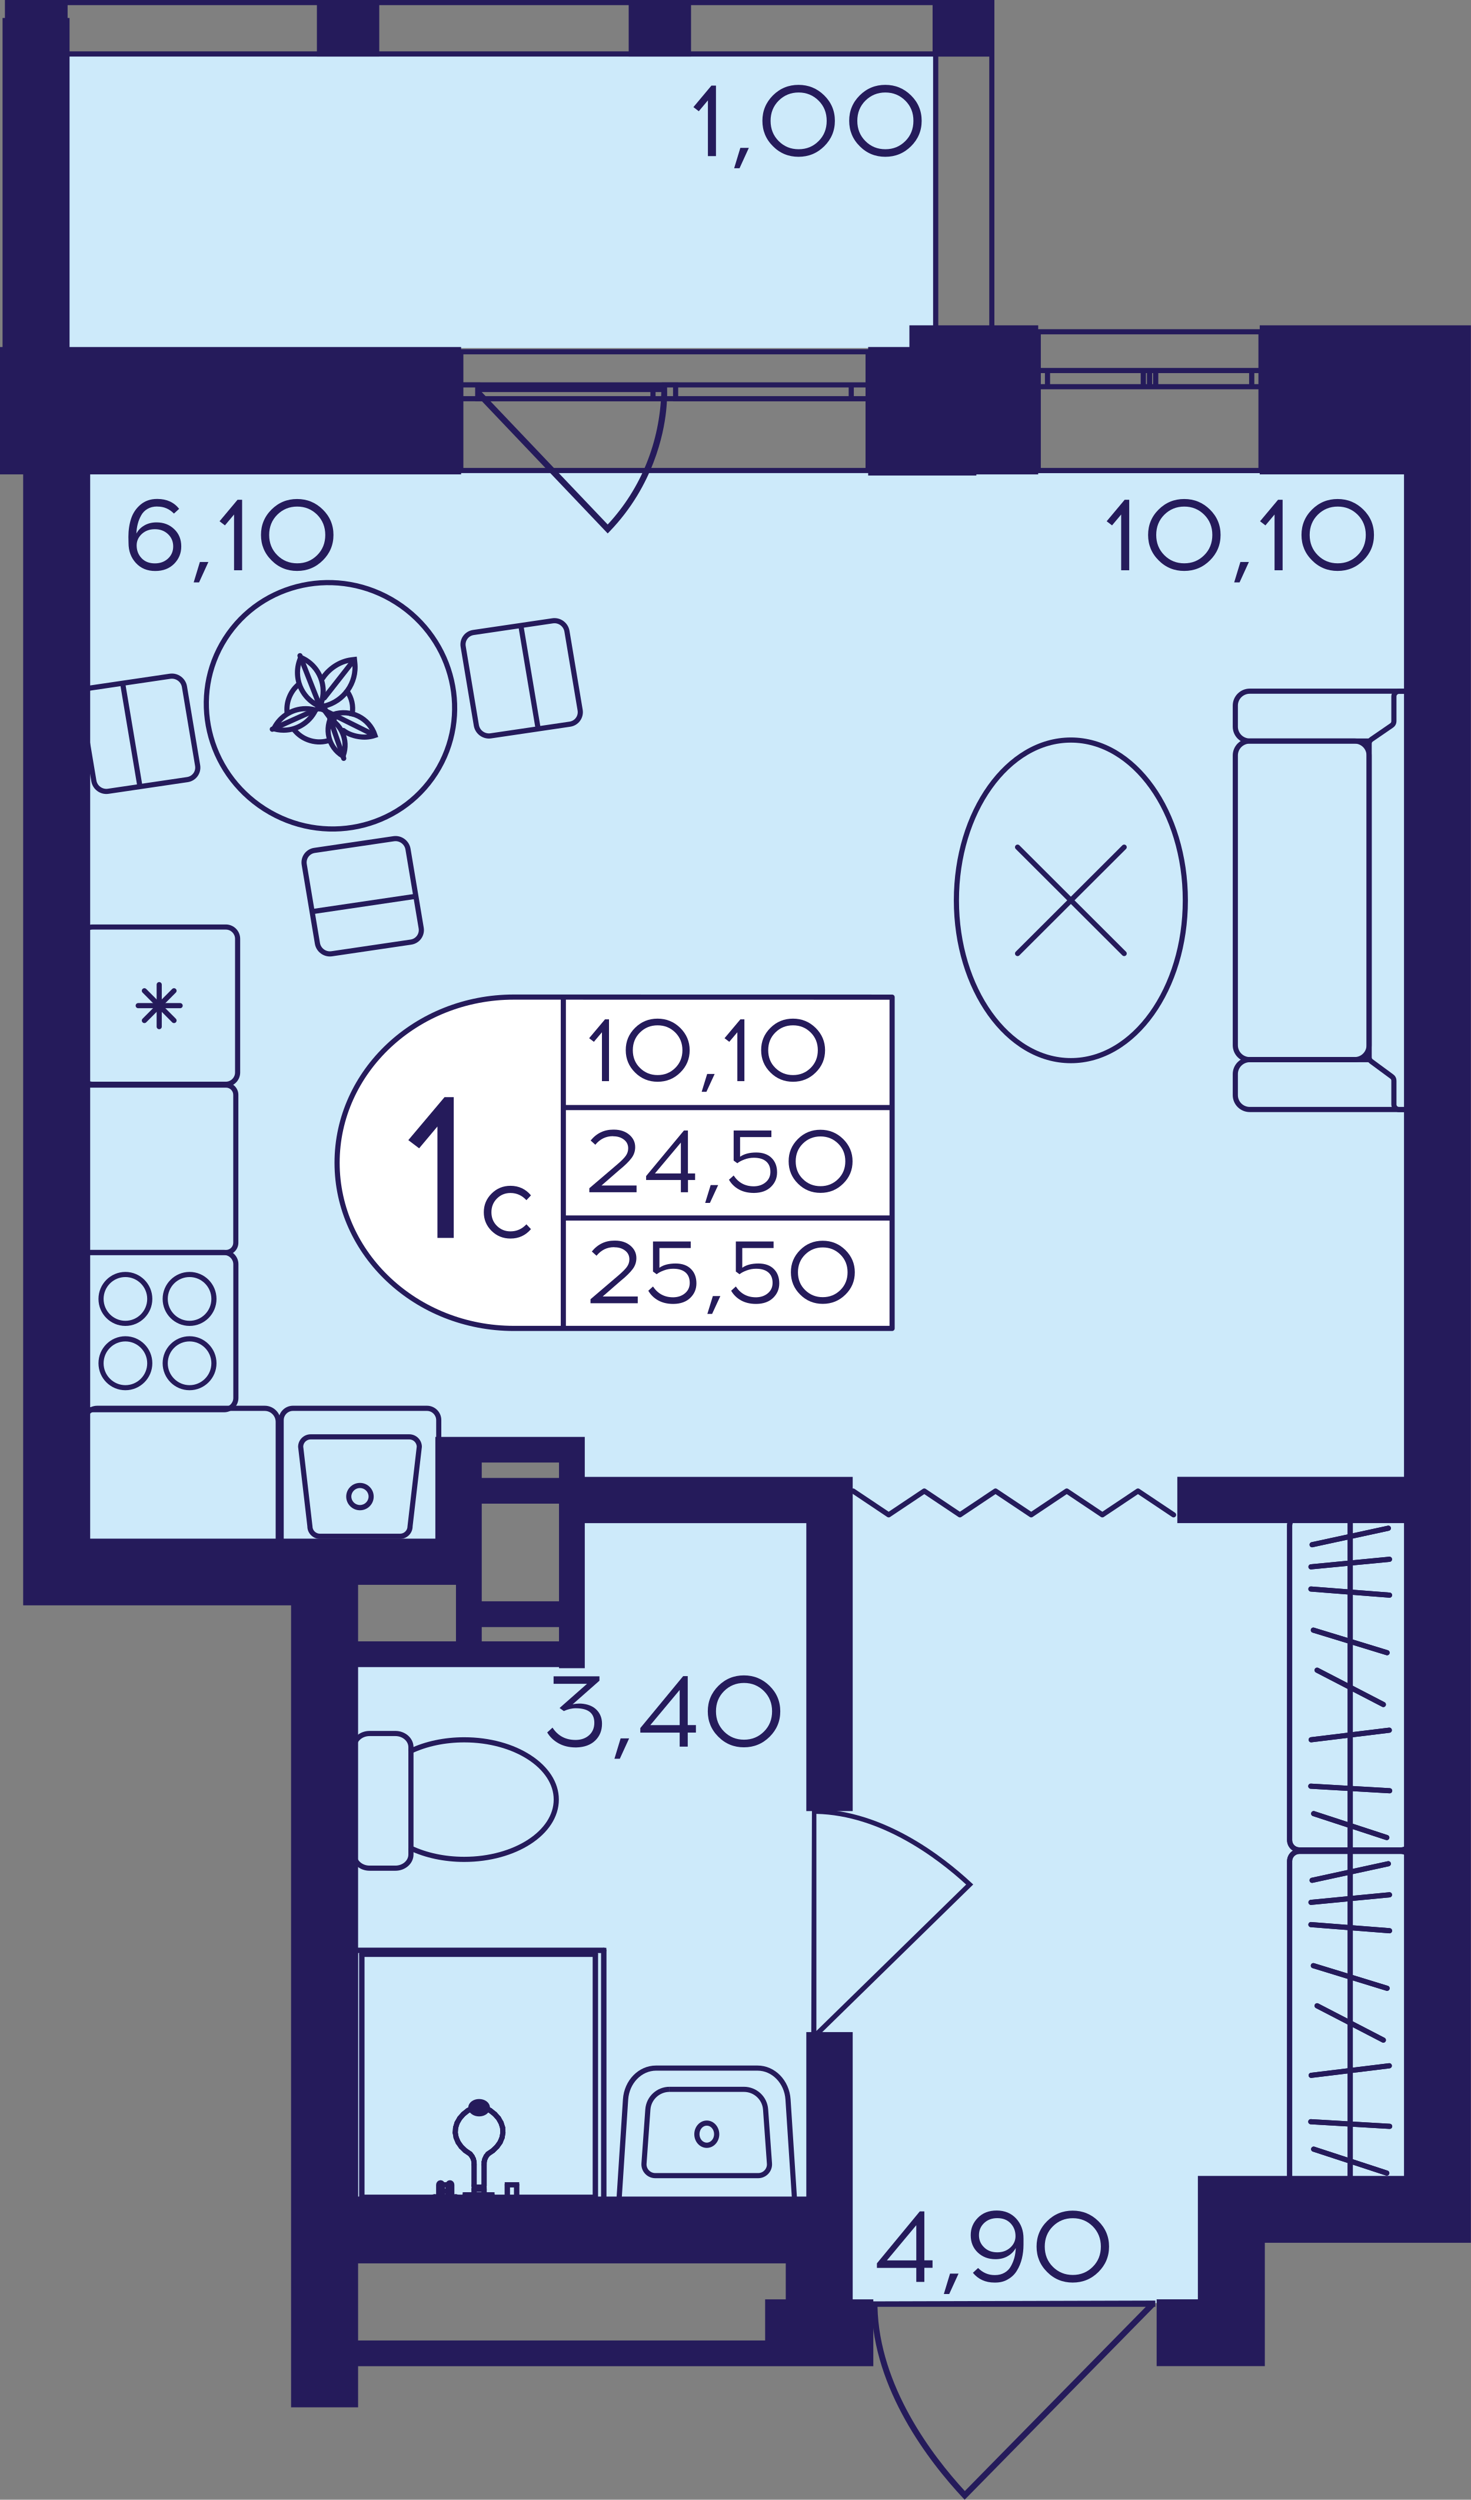 <?xml version="1.0" encoding="utf-8"?>
<!-- Generator: Adobe Illustrator 24.3.0, SVG Export Plug-In . SVG Version: 6.00 Build 0)  -->
<svg version="1.1" id="Слой_1" xmlns="http://www.w3.org/2000/svg" xmlns:xlink="http://www.w3.org/1999/xlink" x="0px" y="0px"
	 viewBox="0 0 235.43 400" style="enable-background:new 0 0 235.43 400;" xml:space="preserve">
<rect x="0" y="0" width="235.43" height="400" fill="#808080" stroke="none"/>
<path style="fill:#CDEAFA;" d="M50.3,358.48c27.49,0,54.97,0,82.46,0c0,3.35,0,6.7,0,10.05c20.89,0,41.78,0,62.67,0
	c0-4.45,0-8.89,0-13.34c12.09,0,24.19,0,36.28,0c0-93.23,0-186.46,0-279.69c-74.77,0-149.53,0-224.3,0c0,58.19,0,116.38,0,174.57
	c21.99,0,43.98,0,65.97,0c0-6.58,0-13.16,0-19.74c6.6,1.1,13.19,2.19,19.79,3.29c0,9.87,0,19.74,0,29.61
	c-14.29,1.04-28.59,2.08-42.88,3.11C50.3,297.06,50.3,327.77,50.3,358.48z"/>
<rect x="8.83" y="8.93" transform="matrix(-1 -1.224647e-16 1.224647e-16 -1 158.326 64.633)" style="fill:#CDEAFA;" width="140.66" height="46.77"/>
<g>
	<path style="fill:none;stroke:#251B5B;stroke-width:0.824;stroke-miterlimit:10;" d="M73.75,56.29l65.19,0v19l-65.19,0V56.29z
		 M138.95,56.29l-65.19,0 M138.95,75.29l-65.19,0 M138.95,61.59h-2.71v2.22h2.71V61.59z M106.33,63.8h1.8v-2.22h-1.8V63.8z
		 M136.24,61.59h-28.11v2.22l28.11,0V61.59z M106.33,61.59h-1.82v2.22h1.82V61.59z M73.75,63.8h2.71v-2.22h-2.71V63.8z
		 M104.51,61.59H76.46v2.22h28.05V61.59z M138.95,61.59h-2.71 M136.24,61.59v2.22 M136.24,63.8h2.71 M106.33,63.8h1.8 M108.13,63.8
		v-2.22 M108.13,61.59h-1.8 M136.24,61.59h-28.11 M108.13,63.8l28.11,0 M106.33,61.59h-1.82 M104.51,61.59v2.22 M104.51,63.8h1.82
		 M73.75,63.8h2.71 M76.46,63.8v-2.22 M76.46,61.59h-2.71 M104.51,61.59H76.46 M76.46,63.8h28.05"/>
</g>
<g>
	<path style="fill:none;stroke:#251B5B;stroke-width:0.824;stroke-miterlimit:10;" d="M166.17,53.09l35.65,0v22.2h-35.65V53.09z
		 M201.82,53.09l-35.65,0 M201.82,75.3h-35.65 M201.82,59.29h-1.48v2.59h1.48V59.29z M183.98,61.88h0.98v-2.59h-0.98V61.88z
		 M200.33,59.29h-15.37v2.59h15.37V59.29z M183.98,59.29h-1v2.59h1V59.29z M166.17,61.88h1.48v-2.59h-1.48V61.88z M182.99,59.29
		l-15.34,0v2.59l15.34,0V59.29z M201.82,59.29h-1.48 M200.33,59.29v2.59 M200.33,61.88h1.48 M183.98,61.88h0.98 M184.97,61.88v-2.59
		 M184.97,59.29h-0.98 M200.33,59.29h-15.37 M184.97,61.88h15.37 M183.98,59.29h-1 M182.99,59.29v2.59 M182.99,61.88h1
		 M166.17,61.88h1.48 M167.65,61.88v-2.59 M167.65,59.29h-1.48 M182.99,59.29l-15.34,0 M167.65,61.88l15.34,0"/>
</g>
<g>
	<rect x="0.82" y="0" style="fill:#251B5B;" width="9.98" height="9.05"/>
	<rect x="149.26" y="0" style="fill:#251B5B;" width="9.81" height="9.05"/>
	<rect x="100.62" y="0" style="fill:#251B5B;" width="9.98" height="9.05"/>
	<rect x="50.72" y="0" style="fill:#251B5B;" width="9.98" height="9.05"/>
	<g>
		<path style="fill:#251B5B;" d="M9.98,0.82l0,55.41H1.65V0.82H9.98 M10.8,0H0.82v57.05l9.98,0L10.8,0L10.8,0z"/>
	</g>
	<g>
		<path style="fill:#251B5B;" d="M158.33,0.82v55.41h-8.16V0.82H158.33 M159.15,0h-9.81v57.05l9.81,0V0L159.15,0z"/>
	</g>
	<g>
		<path style="fill:#251B5B;" d="M158.24,0.82v7.4l-156.6,0v-7.4L158.24,0.82 M159.07,0L0.82,0v9.05l158.24,0V0L159.07,0z"/>
	</g>
</g>
<g>
	<path style="fill:#251B5B;" d="M97.61,85c1.68-1.75,3.14-3.66,4.38-5.7c4.41-7.29,4.72-14.1,4.76-15.48
		c0.03-0.87,0.01-1.59-0.01-2.05c-0.28-0.01-0.57-0.03-0.85-0.04H76.15l-0.07-0.07c0.02,0.5,0.03,1,0.05,1.49l21.13,22.21L97.61,85z
		 M77.1,62.74h28.74c-0.23,7.96-3.23,15.44-8.58,21.19L77.1,62.74z"/>
</g>
<polyline style="fill:none;stroke:#251B5B;stroke-width:0.824;stroke-linecap:round;stroke-linejoin:round;stroke-miterlimit:10;" points="
	136.54,238.59 142.23,242.4 147.93,238.59 153.63,242.4 159.33,238.59 165.04,242.4 170.73,238.59 176.43,242.4 182.13,238.59 
	187.83,242.4 "/>
<path style="fill:#251B5B;" d="M139.36,368.26c0,0.29,0.01,0.57,0.01,0.87h0.12c0.29,13.24,9.21,24.77,14.57,30.52l0.33,0.35
	l30.33-30.87h0.19c0-0.33,0-0.67,0-1C169.73,368.17,154.55,368.21,139.36,368.26z M183.38,369.13l-28.96,29.48
	c-5.29-5.75-13.69-16.84-13.98-29.48L183.38,369.13z"/>
<path style="fill:#251B5B;" d="M129.95,289.38c0.24,0,0.47,0.01,0.71,0.01v0.1c10.77,0.24,20.14,7.45,24.81,11.79l0.29,0.27
	l-25.1,24.54v0.16c-0.27,0-0.54,0-0.82,0C129.88,313.95,129.91,301.67,129.95,289.38z M130.66,324.99l23.97-23.43
	c-4.67-4.28-13.69-11.08-23.97-11.31L130.66,324.99z"/>
<g>
	<path style="fill:none;stroke:#251B5B;stroke-width:0.824;stroke-miterlimit:10;" d="M227.16,116.28l0-3.38
		c0-1.26-1.04-2.3-2.31-2.3h-0.92l-23.91,0c-1.27,0-2.31,1.03-2.31,2.3v3.38c0,1.28,1.04,2.3,2.31,2.3l19.23,0"/>
	<path style="fill:none;stroke:#251B5B;stroke-width:0.824;stroke-miterlimit:10;" d="M227.16,171.86v3.38
		c0,1.28-1.04,2.3-2.31,2.3h-0.92h-23.91c-1.27,0-2.31-1.02-2.31-2.3v-3.38c0-1.26,1.04-2.3,2.31-2.3h19.2"/>
	<path style="fill:none;stroke:#251B5B;stroke-width:0.824;stroke-miterlimit:10;" d="M197.71,167.26l0-46.38
		c0-1.27,1.03-2.3,2.3-2.3h16.81c1.27,0,2.3,1.03,2.3,2.3l0,46.38c0,1.27-1.03,2.3-2.3,2.3h-16.81
		C198.74,169.56,197.71,168.53,197.71,167.26z"/>
	<path style="fill:none;stroke:#251B5B;stroke-width:0.824;stroke-miterlimit:10;" d="M222.76,172.27l-3.3-2.43
		c-0.21-0.15-0.33-0.4-0.33-0.66l0-50.19c0-0.27,0.13-0.52,0.35-0.67l3.26-2.24c0.22-0.15,0.35-0.4,0.35-0.67v-3.97
		c0-0.45,0.37-0.82,0.83-0.82h0.92c1.28,0,2.31,1.03,2.31,2.3l0,62.33c0,1.27-1.03,2.3-2.31,2.3h-0.92c-0.46,0-0.83-0.37-0.83-0.82
		v-3.79C223.1,172.67,222.97,172.42,222.76,172.27z"/>
</g>
<g>
	
		<ellipse style="fill:none;stroke:#251B5B;stroke-width:0.824;stroke-miterlimit:10;" cx="171.39" cy="144.07" rx="18.32" ry="25.65"/>
	<g>
		
			<line style="fill:none;stroke:#251B5B;stroke-width:0.824;stroke-linecap:round;stroke-miterlimit:10;" x1="179.92" y1="152.58" x2="162.86" y2="135.56"/>
		
			<line style="fill:none;stroke:#251B5B;stroke-width:0.824;stroke-linecap:round;stroke-miterlimit:10;" x1="179.92" y1="135.56" x2="162.86" y2="152.58"/>
	</g>
</g>
<g>
	<g>
		<g>
			<path style="fill:#251B5B;" d="M224.23,296.66c0.64,0,1.16,0.52,1.16,1.16v50.33c0,0.64-0.52,1.16-1.16,1.16h-16.26
				c-0.64,0-1.16-0.52-1.16-1.16v-50.33c0-0.64,0.52-1.16,1.16-1.16H224.23 M224.23,295.84h-16.26c-1.1,0-1.98,0.89-1.98,1.98v50.33
				c0,1.1,0.89,1.98,1.98,1.98h16.26c1.1,0,1.98-0.89,1.98-1.98v-50.33C226.21,296.72,225.32,295.84,224.23,295.84L224.23,295.84z"
				/>
		</g>
	</g>
	
		<line style="fill:none;stroke:#251B5B;stroke-width:0.824;stroke-miterlimit:10;" x1="216.1" y1="350.14" x2="216.1" y2="296.02"/>
	
		<line style="fill:none;stroke:#251B5B;stroke-width:0.824;stroke-linecap:round;stroke-miterlimit:10;" x1="222.41" y1="340.25" x2="209.79" y2="339.51"/>
	
		<line style="fill:none;stroke:#251B5B;stroke-width:0.824;stroke-linecap:round;stroke-miterlimit:10;" x1="222.35" y1="330.56" x2="209.85" y2="332.09"/>
	
		<line style="fill:none;stroke:#251B5B;stroke-width:0.824;stroke-linecap:round;stroke-miterlimit:10;" x1="222.2" y1="298.23" x2="210" y2="300.88"/>
	
		<line style="fill:none;stroke:#251B5B;stroke-width:0.824;stroke-linecap:round;stroke-miterlimit:10;" x1="221.4" y1="326.45" x2="210.8" y2="320.96"/>
	
		<line style="fill:none;stroke:#251B5B;stroke-width:0.824;stroke-linecap:round;stroke-miterlimit:10;" x1="222" y1="318.16" x2="210.2" y2="314.54"/>
	
		<line style="fill:none;stroke:#251B5B;stroke-width:0.824;stroke-linecap:round;stroke-miterlimit:10;" x1="222.39" y1="308.95" x2="209.81" y2="307.97"/>
	
		<line style="fill:none;stroke:#251B5B;stroke-width:0.824;stroke-linecap:round;stroke-miterlimit:10;" x1="222.38" y1="303.2" x2="209.82" y2="304.41"/>
	
		<line style="fill:none;stroke:#251B5B;stroke-width:0.824;stroke-linecap:round;stroke-miterlimit:10;" x1="221.95" y1="347.73" x2="210.25" y2="343.9"/>
	<g>
		<g>
			<path style="fill:#251B5B;" d="M224.23,296.66c0.64,0,1.16,0.52,1.16,1.16v50.33c0,0.64-0.52,1.16-1.16,1.16h-16.26
				c-0.64,0-1.16-0.52-1.16-1.16v-50.33c0-0.64,0.52-1.16,1.16-1.16H224.23 M224.23,295.84h-16.26c-1.1,0-1.98,0.89-1.98,1.98v50.33
				c0,1.1,0.89,1.98,1.98,1.98h16.26c1.1,0,1.98-0.89,1.98-1.98v-50.33C226.21,296.72,225.32,295.84,224.23,295.84L224.23,295.84z"
				/>
		</g>
	</g>
	
		<line style="fill:none;stroke:#251B5B;stroke-width:0.824;stroke-miterlimit:10;" x1="216.1" y1="350.14" x2="216.1" y2="296.02"/>
	
		<line style="fill:none;stroke:#251B5B;stroke-width:0.824;stroke-linecap:round;stroke-miterlimit:10;" x1="222.41" y1="340.25" x2="209.79" y2="339.51"/>
	
		<line style="fill:none;stroke:#251B5B;stroke-width:0.824;stroke-linecap:round;stroke-miterlimit:10;" x1="222.35" y1="330.56" x2="209.85" y2="332.09"/>
	
		<line style="fill:none;stroke:#251B5B;stroke-width:0.824;stroke-linecap:round;stroke-miterlimit:10;" x1="222.2" y1="298.23" x2="210" y2="300.88"/>
	
		<line style="fill:none;stroke:#251B5B;stroke-width:0.824;stroke-linecap:round;stroke-miterlimit:10;" x1="221.4" y1="326.45" x2="210.8" y2="320.96"/>
	
		<line style="fill:none;stroke:#251B5B;stroke-width:0.824;stroke-linecap:round;stroke-miterlimit:10;" x1="222" y1="318.16" x2="210.2" y2="314.54"/>
	
		<line style="fill:none;stroke:#251B5B;stroke-width:0.824;stroke-linecap:round;stroke-miterlimit:10;" x1="222.39" y1="308.95" x2="209.81" y2="307.97"/>
	
		<line style="fill:none;stroke:#251B5B;stroke-width:0.824;stroke-linecap:round;stroke-miterlimit:10;" x1="222.38" y1="303.2" x2="209.82" y2="304.41"/>
	
		<line style="fill:none;stroke:#251B5B;stroke-width:0.824;stroke-linecap:round;stroke-miterlimit:10;" x1="221.95" y1="347.73" x2="210.25" y2="343.9"/>
</g>
<g>
	<g>
		<g>
			<path style="fill:#251B5B;" d="M224.23,242.96c0.64,0,1.16,0.52,1.16,1.16v50.33c0,0.64-0.52,1.16-1.16,1.16h-16.26
				c-0.64,0-1.16-0.52-1.16-1.16v-50.33c0-0.64,0.52-1.16,1.16-1.16H224.23 M224.23,242.14h-16.26c-1.1,0-1.98,0.89-1.98,1.98v50.33
				c0,1.1,0.89,1.98,1.98,1.98h16.26c1.1,0,1.98-0.89,1.98-1.98v-50.33C226.21,243.03,225.32,242.14,224.23,242.14L224.23,242.14z"
				/>
		</g>
	</g>
	
		<line style="fill:none;stroke:#251B5B;stroke-width:0.824;stroke-miterlimit:10;" x1="216.1" y1="296.44" x2="216.1" y2="242.33"/>
	
		<line style="fill:none;stroke:#251B5B;stroke-width:0.824;stroke-linecap:round;stroke-miterlimit:10;" x1="222.41" y1="286.55" x2="209.79" y2="285.82"/>
	
		<line style="fill:none;stroke:#251B5B;stroke-width:0.824;stroke-linecap:round;stroke-miterlimit:10;" x1="222.35" y1="276.86" x2="209.85" y2="278.39"/>
	
		<line style="fill:none;stroke:#251B5B;stroke-width:0.824;stroke-linecap:round;stroke-miterlimit:10;" x1="222.2" y1="244.54" x2="210" y2="247.18"/>
	
		<line style="fill:none;stroke:#251B5B;stroke-width:0.824;stroke-linecap:round;stroke-miterlimit:10;" x1="221.4" y1="272.75" x2="210.8" y2="267.26"/>
	
		<line style="fill:none;stroke:#251B5B;stroke-width:0.824;stroke-linecap:round;stroke-miterlimit:10;" x1="222" y1="264.46" x2="210.2" y2="260.85"/>
	
		<line style="fill:none;stroke:#251B5B;stroke-width:0.824;stroke-linecap:round;stroke-miterlimit:10;" x1="222.39" y1="255.25" x2="209.81" y2="254.27"/>
	
		<line style="fill:none;stroke:#251B5B;stroke-width:0.824;stroke-linecap:round;stroke-miterlimit:10;" x1="222.38" y1="249.51" x2="209.82" y2="250.72"/>
	
		<line style="fill:none;stroke:#251B5B;stroke-width:0.824;stroke-linecap:round;stroke-miterlimit:10;" x1="221.95" y1="294.04" x2="210.25" y2="290.21"/>
	<g>
		<g>
			<path style="fill:#251B5B;" d="M224.23,242.96c0.64,0,1.16,0.52,1.16,1.16v50.33c0,0.64-0.52,1.16-1.16,1.16h-16.26
				c-0.64,0-1.16-0.52-1.16-1.16v-50.33c0-0.64,0.52-1.16,1.16-1.16H224.23 M224.23,242.14h-16.26c-1.1,0-1.98,0.89-1.98,1.98v50.33
				c0,1.1,0.89,1.98,1.98,1.98h16.26c1.1,0,1.98-0.89,1.98-1.98v-50.33C226.21,243.03,225.32,242.14,224.23,242.14L224.23,242.14z"
				/>
		</g>
	</g>
	
		<line style="fill:none;stroke:#251B5B;stroke-width:0.824;stroke-miterlimit:10;" x1="216.1" y1="296.44" x2="216.1" y2="242.33"/>
	
		<line style="fill:none;stroke:#251B5B;stroke-width:0.824;stroke-linecap:round;stroke-miterlimit:10;" x1="222.41" y1="286.55" x2="209.79" y2="285.82"/>
	
		<line style="fill:none;stroke:#251B5B;stroke-width:0.824;stroke-linecap:round;stroke-miterlimit:10;" x1="222.35" y1="276.86" x2="209.85" y2="278.39"/>
	
		<line style="fill:none;stroke:#251B5B;stroke-width:0.824;stroke-linecap:round;stroke-miterlimit:10;" x1="222.2" y1="244.54" x2="210" y2="247.18"/>
	
		<line style="fill:none;stroke:#251B5B;stroke-width:0.824;stroke-linecap:round;stroke-miterlimit:10;" x1="221.4" y1="272.75" x2="210.8" y2="267.26"/>
	
		<line style="fill:none;stroke:#251B5B;stroke-width:0.824;stroke-linecap:round;stroke-miterlimit:10;" x1="222" y1="264.46" x2="210.2" y2="260.85"/>
	
		<line style="fill:none;stroke:#251B5B;stroke-width:0.824;stroke-linecap:round;stroke-miterlimit:10;" x1="222.39" y1="255.25" x2="209.81" y2="254.27"/>
	
		<line style="fill:none;stroke:#251B5B;stroke-width:0.824;stroke-linecap:round;stroke-miterlimit:10;" x1="222.38" y1="249.51" x2="209.82" y2="250.72"/>
	
		<line style="fill:none;stroke:#251B5B;stroke-width:0.824;stroke-linecap:round;stroke-miterlimit:10;" x1="221.95" y1="294.04" x2="210.25" y2="290.21"/>
</g>
<g>
	<g>
		<path style="fill:#251B5B;" d="M113.12,340.14c0.65,0,1.17,0.61,1.17,1.36c0,0.75-0.53,1.36-1.17,1.36
			c-0.65,0-1.17-0.61-1.17-1.36C111.95,340.76,112.47,340.14,113.12,340.14 M113.12,339.32c-1.1,0-2,0.98-2,2.19
			c0,1.21,0.89,2.19,2,2.19s2-0.98,2-2.19C115.11,340.3,114.22,339.32,113.12,339.32L113.12,339.32z"/>
	</g>
	<g>
		<path style="fill:#251B5B;" d="M104.99,330.52v0.82h16.25c2.34,0,4.3,2.03,4.47,4.63l1.02,15.63l-27.21,0l1.02-15.63
			c0.17-2.59,2.13-4.63,4.47-4.63V330.52 M104.99,330.52c-2.78,0-5.09,2.36-5.29,5.4l-1.07,16.51l28.97,0l-1.07-16.51
			c-0.2-3.04-2.51-5.4-5.29-5.4H104.99L104.99,330.52z"/>
	</g>
	<g>
		<path style="fill:#251B5B;" d="M107.16,333.92v0.82h11.91c1.6,0,2.94,1.25,3.05,2.84l0.62,8.65c0.03,0.39-0.1,0.76-0.37,1.05
			c-0.27,0.29-0.63,0.45-1.03,0.45h-16.46c-0.39,0-0.76-0.16-1.03-0.45c-0.27-0.29-0.4-0.66-0.37-1.05l0.62-8.65
			c0.11-1.59,1.46-2.84,3.05-2.84V333.92 M107.16,333.92c-2.04,0-3.73,1.57-3.88,3.6l-0.62,8.65c-0.09,1.29,0.93,2.38,2.22,2.38
			h16.46c1.29,0,2.31-1.09,2.22-2.38l-0.62-8.65c-0.14-2.03-1.84-3.6-3.88-3.6H107.16L107.16,333.92z"/>
	</g>
</g>
<g>
	<g>
		<path style="fill:none;stroke:#251B5B;stroke-width:0.824;stroke-miterlimit:10;" d="M65.77,280.18v-0.61
			c0-1.2-1.12-2.18-2.48-2.18h-4.14c-1.38,0-2.48,0.98-2.48,2.18v17.19c0,1.2,1.1,2.18,2.48,2.18h4.14c1.36,0,2.48-0.98,2.48-2.18
			v-1.01"/>
	</g>
	<g>
		<path style="fill:none;stroke:#251B5B;stroke-width:0.824;stroke-miterlimit:10;" d="M89.03,287.96c0-5.28-6.59-9.56-14.73-9.56
			c-3.17,0-6.13,0.65-8.53,1.78v15.57c2.4,1.13,5.36,1.78,8.53,1.78C82.44,297.53,89.03,293.25,89.03,287.96z"/>
	</g>
</g>
<g>
	<polyline style="fill:none;stroke:#251B5B;stroke-width:0.824;stroke-miterlimit:10;" points="56.58,352.23 56.58,312.09 
		96.63,312.09 96.63,352.23 56.58,352.23 	"/>
	<path style="fill:none;stroke:#251B5B;stroke-width:0.824;stroke-miterlimit:10;" d="M96.66,352.44l-40.05,0
		c-0.16,0-0.3-0.09-0.3-0.2c0-0.11,0.13-0.2,0.3-0.2l40.02,0c0.16,0,0.3,0.09,0.3,0.2C96.92,352.34,96.81,352.43,96.66,352.44z"/>
	
		<line style="fill:none;stroke:#251B5B;stroke-width:0.824;stroke-linecap:round;stroke-linejoin:round;" x1="96.63" y1="312.09" x2="96.63" y2="352.23"/>
	
		<line style="fill:none;stroke:#251B5B;stroke-width:0.824;stroke-linecap:round;stroke-linejoin:round;" x1="56.58" y1="312.09" x2="96.63" y2="312.09"/>
	<path style="fill:none;stroke:#251B5B;stroke-width:0.824;stroke-miterlimit:10;" d="M56.58,352.44c-0.16,0-0.3-0.09-0.3-0.2
		l0-40.14c0-0.11,0.13-0.2,0.3-0.2s0.3,0.09,0.3,0.2l0,40.14C56.88,352.35,56.74,352.44,56.58,352.44z"/>
	<polyline style="fill:none;stroke:#251B5B;stroke-width:0.824;stroke-miterlimit:10;" points="57.91,351.61 57.91,312.72 
		95.29,312.72 95.29,351.61 57.91,351.61 	"/>
	
		<line style="fill:none;stroke:#251B5B;stroke-width:0.824;stroke-linecap:round;stroke-linejoin:round;" x1="95.29" y1="351.61" x2="57.91" y2="351.61"/>
	
		<line style="fill:none;stroke:#251B5B;stroke-width:0.824;stroke-linecap:round;stroke-linejoin:round;" x1="95.29" y1="312.72" x2="95.29" y2="351.61"/>
	
		<line style="fill:none;stroke:#251B5B;stroke-width:0.824;stroke-linecap:round;stroke-linejoin:round;" x1="57.91" y1="312.72" x2="95.29" y2="312.72"/>
	
		<line style="fill:none;stroke:#251B5B;stroke-width:0.824;stroke-linecap:round;stroke-linejoin:round;" x1="57.91" y1="351.61" x2="57.91" y2="312.72"/>
	<polyline style="fill:none;stroke:#251B5B;stroke-width:0.824;stroke-miterlimit:10;" points="70.51,352.06 70.51,350.63 
		72.01,350.63 72.01,352.06 70.51,352.06 	"/>
	<path style="fill:none;stroke:#251B5B;stroke-width:0.824;stroke-miterlimit:10;" d="M72.3,351.86c0,0.17-0.13,0.31-0.29,0.31
		h-1.5c-0.16,0-0.3-0.14-0.3-0.32s0.13-0.32,0.3-0.32h1.5c0.16,0,0.29,0.14,0.29,0.31C72.3,351.85,72.3,351.85,72.3,351.86z"/>
	<path style="fill:none;stroke:#251B5B;stroke-width:0.824;stroke-miterlimit:10;" d="M72.01,352.16c-0.16,0-0.3-0.14-0.3-0.32
		v-2.24c0-0.17,0.13-0.32,0.3-0.32s0.3,0.14,0.3,0.32v2.24C72.3,352.02,72.17,352.16,72.01,352.16z"/>
	
		<line style="fill:none;stroke:#251B5B;stroke-width:0.824;stroke-linecap:round;stroke-linejoin:round;" x1="70.51" y1="349.6" x2="72.01" y2="349.6"/>
	<path style="fill:none;stroke:#251B5B;stroke-width:0.824;stroke-miterlimit:10;" d="M70.51,352.16c-0.16,0-0.3-0.14-0.3-0.32
		l0-2.24c0-0.17,0.13-0.32,0.3-0.32s0.3,0.14,0.3,0.32v2.24C70.81,352.02,70.68,352.16,70.51,352.16z"/>
	<polyline style="fill:none;stroke:#251B5B;stroke-width:0.824;stroke-miterlimit:10;" points="81.19,351.84 81.19,349.6 
		82.69,349.6 82.69,351.84 81.19,351.84 	"/>
	
		<line style="fill:none;stroke:#251B5B;stroke-width:0.824;stroke-linecap:round;stroke-linejoin:round;" x1="82.69" y1="351.84" x2="81.19" y2="351.84"/>
	
		<line style="fill:none;stroke:#251B5B;stroke-width:0.824;stroke-linecap:round;stroke-linejoin:round;" x1="82.69" y1="349.6" x2="82.69" y2="351.84"/>
	
		<line style="fill:none;stroke:#251B5B;stroke-width:0.824;stroke-linecap:round;stroke-linejoin:round;" x1="81.19" y1="349.6" x2="82.69" y2="349.6"/>
	
		<line style="fill:none;stroke:#251B5B;stroke-width:0.824;stroke-linecap:round;stroke-linejoin:round;" x1="81.19" y1="351.84" x2="81.19" y2="349.6"/>
	<polyline style="fill:none;stroke:#251B5B;stroke-width:0.824;stroke-miterlimit:10;" points="69.52,352.12 69.52,351.84 
		72.99,351.84 72.99,352.12 69.52,352.12 	"/>
	<path style="fill:none;stroke:#251B5B;stroke-width:0.824;stroke-miterlimit:10;" d="M72.99,352.44h-3.47
		c-0.16,0-0.3-0.14-0.3-0.32c0-0.17,0.13-0.32,0.3-0.32h3.45c0,0,0,0,0.01,0c0.16,0,0.29,0.14,0.29,0.31
		C73.28,352.29,73.16,352.44,72.99,352.44z"/>
	<path style="fill:none;stroke:#251B5B;stroke-width:0.824;stroke-miterlimit:10;" d="M72.98,352.44c-0.16,0-0.3-0.14-0.3-0.32
		v-0.28c0-0.17,0.13-0.32,0.3-0.32s0.3,0.14,0.3,0.32v0.28C73.28,352.3,73.15,352.44,72.98,352.44z"/>
	<path style="fill:none;stroke:#251B5B;stroke-width:0.824;stroke-miterlimit:10;" d="M72.99,352.17h-3.47
		c-0.16,0-0.3-0.14-0.3-0.32s0.13-0.32,0.3-0.32h3.45c0,0,0,0,0.01,0c0.16,0,0.29,0.14,0.29,0.31
		C73.28,352.02,73.16,352.16,72.99,352.17z"/>
	<path style="fill:none;stroke:#251B5B;stroke-width:0.824;stroke-miterlimit:10;" d="M69.52,352.44c-0.16,0-0.3-0.14-0.3-0.32
		v-0.28c0-0.17,0.13-0.32,0.3-0.32s0.3,0.14,0.3,0.32v0.28C69.82,352.3,69.69,352.44,69.52,352.44z"/>
	<polyline style="fill:none;stroke:#251B5B;stroke-width:0.824;stroke-miterlimit:10;" points="80.2,352.12 80.2,351.84 
		83.68,351.84 83.68,352.12 80.2,352.12 	"/>
	
		<line style="fill:none;stroke:#251B5B;stroke-width:0.824;stroke-linecap:round;stroke-linejoin:round;" x1="83.68" y1="352.12" x2="80.2" y2="352.12"/>
	
		<line style="fill:none;stroke:#251B5B;stroke-width:0.824;stroke-linecap:round;stroke-linejoin:round;" x1="83.68" y1="351.84" x2="83.68" y2="352.12"/>
	
		<line style="fill:none;stroke:#251B5B;stroke-width:0.824;stroke-linecap:round;stroke-linejoin:round;" x1="80.2" y1="351.84" x2="83.68" y2="351.84"/>
	
		<line style="fill:none;stroke:#251B5B;stroke-width:0.824;stroke-linecap:round;stroke-linejoin:round;" x1="80.2" y1="352.12" x2="80.2" y2="351.84"/>
	<polyline style="fill:none;stroke:#251B5B;stroke-width:0.824;stroke-miterlimit:10;" points="76.31,349.97 76.25,349.98 
		76.19,349.97 76.13,349.96 76.07,349.94 76.01,349.92 75.96,349.88 75.93,349.85 75.9,349.8 75.88,349.76 75.88,349.71 
		75.88,346.39 75.87,345.93 75.76,345.49 75.55,345.06 75.25,344.67 74.46,344.13 73.81,343.5 73.32,342.8 73,342.04 72.86,341.26 
		72.92,340.46 73.15,339.7 73.58,338.96 74.16,338.3 74.89,337.72 75.21,337.55 75.55,337.41 75.92,337.31 76.31,337.26 
		77.04,337.26 77.43,337.31 77.8,337.41 78.15,337.55 78.46,337.72 79.19,338.3 79.78,338.96 80.2,339.7 80.44,340.46 80.49,341.26 
		80.36,342.04 80.04,342.8 79.54,343.5 78.89,344.13 78.1,344.67 77.8,345.06 77.6,345.49 77.49,345.93 77.48,346.39 77.48,349.71 
		77.47,349.76 77.45,349.8 77.42,349.85 77.39,349.88 77.34,349.92 77.29,349.94 77.23,349.96 77.17,349.97 77.11,349.98 
		77.04,349.97 76.31,349.97 	"/>
	
		<line style="fill:none;stroke:#251B5B;stroke-width:0.824;stroke-linecap:round;stroke-linejoin:round;" x1="77.04" y1="349.97" x2="76.31" y2="349.97"/>
	
		<line style="fill:none;stroke:#251B5B;stroke-width:0.824;stroke-linecap:round;stroke-linejoin:round;" x1="77.11" y1="349.98" x2="77.04" y2="349.97"/>
	
		<line style="fill:none;stroke:#251B5B;stroke-width:0.824;stroke-linecap:round;stroke-linejoin:round;" x1="77.17" y1="349.97" x2="77.11" y2="349.98"/>
	
		<line style="fill:none;stroke:#251B5B;stroke-width:0.824;stroke-linecap:round;stroke-linejoin:round;" x1="77.23" y1="349.96" x2="77.17" y2="349.97"/>
	
		<line style="fill:none;stroke:#251B5B;stroke-width:0.824;stroke-linecap:round;stroke-linejoin:round;" x1="77.29" y1="349.94" x2="77.23" y2="349.96"/>
	
		<line style="fill:none;stroke:#251B5B;stroke-width:0.824;stroke-linecap:round;stroke-linejoin:round;" x1="77.34" y1="349.92" x2="77.29" y2="349.94"/>
	
		<line style="fill:none;stroke:#251B5B;stroke-width:0.824;stroke-linecap:round;stroke-linejoin:round;" x1="77.39" y1="349.88" x2="77.34" y2="349.92"/>
	
		<line style="fill:none;stroke:#251B5B;stroke-width:0.824;stroke-linecap:round;stroke-linejoin:round;" x1="77.42" y1="349.84" x2="77.39" y2="349.88"/>
	
		<line style="fill:none;stroke:#251B5B;stroke-width:0.824;stroke-linecap:round;stroke-linejoin:round;" x1="77.45" y1="349.8" x2="77.42" y2="349.84"/>
	
		<line style="fill:none;stroke:#251B5B;stroke-width:0.824;stroke-linecap:round;stroke-linejoin:round;" x1="77.47" y1="349.75" x2="77.45" y2="349.8"/>
	
		<line style="fill:none;stroke:#251B5B;stroke-width:0.824;stroke-linecap:round;stroke-linejoin:round;" x1="77.48" y1="349.71" x2="77.47" y2="349.75"/>
	
		<line style="fill:none;stroke:#251B5B;stroke-width:0.824;stroke-linecap:round;stroke-linejoin:round;" x1="77.48" y1="346.39" x2="77.48" y2="349.71"/>
	
		<line style="fill:none;stroke:#251B5B;stroke-width:0.824;stroke-linecap:round;stroke-linejoin:round;" x1="77.49" y1="345.93" x2="77.48" y2="346.39"/>
	
		<line style="fill:none;stroke:#251B5B;stroke-width:0.824;stroke-linecap:round;stroke-linejoin:round;" x1="77.6" y1="345.49" x2="77.49" y2="345.93"/>
	
		<line style="fill:none;stroke:#251B5B;stroke-width:0.824;stroke-linecap:round;stroke-linejoin:round;" x1="77.8" y1="345.06" x2="77.6" y2="345.49"/>
	
		<line style="fill:none;stroke:#251B5B;stroke-width:0.824;stroke-linecap:round;stroke-linejoin:round;" x1="78.1" y1="344.67" x2="77.8" y2="345.06"/>
	
		<line style="fill:none;stroke:#251B5B;stroke-width:0.824;stroke-linecap:round;stroke-linejoin:round;" x1="78.89" y1="344.13" x2="78.1" y2="344.67"/>
	
		<line style="fill:none;stroke:#251B5B;stroke-width:0.824;stroke-linecap:round;stroke-linejoin:round;" x1="79.54" y1="343.5" x2="78.89" y2="344.13"/>
	
		<line style="fill:none;stroke:#251B5B;stroke-width:0.824;stroke-linecap:round;stroke-linejoin:round;" x1="80.04" y1="342.8" x2="79.54" y2="343.5"/>
	
		<line style="fill:none;stroke:#251B5B;stroke-width:0.824;stroke-linecap:round;stroke-linejoin:round;" x1="80.35" y1="342.04" x2="80.04" y2="342.8"/>
	
		<line style="fill:none;stroke:#251B5B;stroke-width:0.824;stroke-linecap:round;stroke-linejoin:round;" x1="80.49" y1="341.26" x2="80.35" y2="342.04"/>
	
		<line style="fill:none;stroke:#251B5B;stroke-width:0.824;stroke-linecap:round;stroke-linejoin:round;" x1="80.44" y1="340.46" x2="80.49" y2="341.26"/>
	
		<line style="fill:none;stroke:#251B5B;stroke-width:0.824;stroke-linecap:round;stroke-linejoin:round;" x1="80.2" y1="339.7" x2="80.44" y2="340.46"/>
	
		<line style="fill:none;stroke:#251B5B;stroke-width:0.824;stroke-linecap:round;stroke-linejoin:round;" x1="79.78" y1="338.96" x2="80.2" y2="339.7"/>
	
		<line style="fill:none;stroke:#251B5B;stroke-width:0.824;stroke-linecap:round;stroke-linejoin:round;" x1="79.19" y1="338.3" x2="79.78" y2="338.96"/>
	
		<line style="fill:none;stroke:#251B5B;stroke-width:0.824;stroke-linecap:round;stroke-linejoin:round;" x1="78.46" y1="337.72" x2="79.19" y2="338.3"/>
	
		<line style="fill:none;stroke:#251B5B;stroke-width:0.824;stroke-linecap:round;stroke-linejoin:round;" x1="78.15" y1="337.55" x2="78.46" y2="337.72"/>
	
		<line style="fill:none;stroke:#251B5B;stroke-width:0.824;stroke-linecap:round;stroke-linejoin:round;" x1="77.8" y1="337.41" x2="78.15" y2="337.55"/>
	
		<line style="fill:none;stroke:#251B5B;stroke-width:0.824;stroke-linecap:round;stroke-linejoin:round;" x1="77.43" y1="337.31" x2="77.8" y2="337.41"/>
	
		<line style="fill:none;stroke:#251B5B;stroke-width:0.824;stroke-linecap:round;stroke-linejoin:round;" x1="77.04" y1="337.26" x2="77.43" y2="337.31"/>
	
		<line style="fill:none;stroke:#251B5B;stroke-width:0.824;stroke-linecap:round;stroke-linejoin:round;" x1="76.31" y1="337.26" x2="77.04" y2="337.26"/>
	
		<line style="fill:none;stroke:#251B5B;stroke-width:0.824;stroke-linecap:round;stroke-linejoin:round;" x1="75.92" y1="337.31" x2="76.31" y2="337.26"/>
	
		<line style="fill:none;stroke:#251B5B;stroke-width:0.824;stroke-linecap:round;stroke-linejoin:round;" x1="75.55" y1="337.41" x2="75.92" y2="337.31"/>
	
		<line style="fill:none;stroke:#251B5B;stroke-width:0.824;stroke-linecap:round;stroke-linejoin:round;" x1="75.21" y1="337.55" x2="75.55" y2="337.41"/>
	
		<line style="fill:none;stroke:#251B5B;stroke-width:0.824;stroke-linecap:round;stroke-linejoin:round;" x1="74.89" y1="337.72" x2="75.21" y2="337.55"/>
	
		<line style="fill:none;stroke:#251B5B;stroke-width:0.824;stroke-linecap:round;stroke-linejoin:round;" x1="74.16" y1="338.3" x2="74.89" y2="337.72"/>
	
		<line style="fill:none;stroke:#251B5B;stroke-width:0.824;stroke-linecap:round;stroke-linejoin:round;" x1="73.58" y1="338.96" x2="74.16" y2="338.3"/>
	
		<line style="fill:none;stroke:#251B5B;stroke-width:0.824;stroke-linecap:round;stroke-linejoin:round;" x1="73.16" y1="339.7" x2="73.58" y2="338.96"/>
	
		<line style="fill:none;stroke:#251B5B;stroke-width:0.824;stroke-linecap:round;stroke-linejoin:round;" x1="72.92" y1="340.46" x2="73.16" y2="339.7"/>
	
		<line style="fill:none;stroke:#251B5B;stroke-width:0.824;stroke-linecap:round;stroke-linejoin:round;" x1="72.86" y1="341.26" x2="72.92" y2="340.46"/>
	
		<line style="fill:none;stroke:#251B5B;stroke-width:0.824;stroke-linecap:round;stroke-linejoin:round;" x1="73" y1="342.04" x2="72.86" y2="341.26"/>
	
		<line style="fill:none;stroke:#251B5B;stroke-width:0.824;stroke-linecap:round;stroke-linejoin:round;" x1="73.32" y1="342.8" x2="73" y2="342.04"/>
	
		<line style="fill:none;stroke:#251B5B;stroke-width:0.824;stroke-linecap:round;stroke-linejoin:round;" x1="73.81" y1="343.5" x2="73.32" y2="342.8"/>
	
		<line style="fill:none;stroke:#251B5B;stroke-width:0.824;stroke-linecap:round;stroke-linejoin:round;" x1="74.46" y1="344.13" x2="73.81" y2="343.5"/>
	
		<line style="fill:none;stroke:#251B5B;stroke-width:0.824;stroke-linecap:round;stroke-linejoin:round;" x1="75.25" y1="344.67" x2="74.46" y2="344.13"/>
	
		<line style="fill:none;stroke:#251B5B;stroke-width:0.824;stroke-linecap:round;stroke-linejoin:round;" x1="75.55" y1="345.06" x2="75.25" y2="344.67"/>
	
		<line style="fill:none;stroke:#251B5B;stroke-width:0.824;stroke-linecap:round;stroke-linejoin:round;" x1="75.76" y1="345.49" x2="75.55" y2="345.06"/>
	
		<line style="fill:none;stroke:#251B5B;stroke-width:0.824;stroke-linecap:round;stroke-linejoin:round;" x1="75.87" y1="345.93" x2="75.76" y2="345.49"/>
	
		<line style="fill:none;stroke:#251B5B;stroke-width:0.824;stroke-linecap:round;stroke-linejoin:round;" x1="75.88" y1="346.39" x2="75.87" y2="345.93"/>
	
		<line style="fill:none;stroke:#251B5B;stroke-width:0.824;stroke-linecap:round;stroke-linejoin:round;" x1="75.88" y1="349.71" x2="75.88" y2="346.39"/>
	
		<line style="fill:none;stroke:#251B5B;stroke-width:0.824;stroke-linecap:round;stroke-linejoin:round;" x1="75.88" y1="349.75" x2="75.88" y2="349.71"/>
	
		<line style="fill:none;stroke:#251B5B;stroke-width:0.824;stroke-linecap:round;stroke-linejoin:round;" x1="75.9" y1="349.8" x2="75.88" y2="349.75"/>
	
		<line style="fill:none;stroke:#251B5B;stroke-width:0.824;stroke-linecap:round;stroke-linejoin:round;" x1="75.93" y1="349.84" x2="75.9" y2="349.8"/>
	
		<line style="fill:none;stroke:#251B5B;stroke-width:0.824;stroke-linecap:round;stroke-linejoin:round;" x1="75.96" y1="349.88" x2="75.93" y2="349.84"/>
	
		<line style="fill:none;stroke:#251B5B;stroke-width:0.824;stroke-linecap:round;stroke-linejoin:round;" x1="76.01" y1="349.92" x2="75.96" y2="349.88"/>
	
		<line style="fill:none;stroke:#251B5B;stroke-width:0.824;stroke-linecap:round;stroke-linejoin:round;" x1="76.07" y1="349.94" x2="76.01" y2="349.92"/>
	
		<line style="fill:none;stroke:#251B5B;stroke-width:0.824;stroke-linecap:round;stroke-linejoin:round;" x1="76.13" y1="349.96" x2="76.07" y2="349.94"/>
	
		<line style="fill:none;stroke:#251B5B;stroke-width:0.824;stroke-linecap:round;stroke-linejoin:round;" x1="76.19" y1="349.97" x2="76.13" y2="349.96"/>
	
		<line style="fill:none;stroke:#251B5B;stroke-width:0.824;stroke-linecap:round;stroke-linejoin:round;" x1="76.25" y1="349.98" x2="76.19" y2="349.97"/>
	
		<line style="fill:none;stroke:#251B5B;stroke-width:0.824;stroke-linecap:round;stroke-linejoin:round;" x1="76.31" y1="349.97" x2="76.25" y2="349.98"/>
	<polyline style="fill:none;stroke:#251B5B;stroke-width:0.824;stroke-miterlimit:10;" points="78.74,352.12 74.46,352.12 
		74.46,351.21 78.74,351.21 78.74,352.12 	"/>
	
		<line style="fill:none;stroke:#251B5B;stroke-width:0.824;stroke-linecap:round;stroke-linejoin:round;" x1="78.73" y1="351.21" x2="78.73" y2="352.12"/>
	
		<line style="fill:none;stroke:#251B5B;stroke-width:0.824;stroke-linecap:round;stroke-linejoin:round;" x1="74.46" y1="351.21" x2="78.73" y2="351.21"/>
	
		<line style="fill:none;stroke:#251B5B;stroke-width:0.824;stroke-linecap:round;stroke-linejoin:round;" x1="74.46" y1="352.12" x2="74.46" y2="351.21"/>
	
		<line style="fill:none;stroke:#251B5B;stroke-width:0.824;stroke-linecap:round;stroke-linejoin:round;" x1="78.73" y1="352.12" x2="74.46" y2="352.12"/>
	<polyline style="fill:none;stroke:#251B5B;stroke-width:0.824;stroke-miterlimit:10;" points="77.48,351.21 75.88,351.21 
		75.88,350.31 77.48,350.31 77.48,351.21 	"/>
	
		<line style="fill:none;stroke:#251B5B;stroke-width:0.824;stroke-linecap:round;stroke-linejoin:round;" x1="77.48" y1="350.31" x2="77.48" y2="351.21"/>
	
		<line style="fill:none;stroke:#251B5B;stroke-width:0.824;stroke-linecap:round;stroke-linejoin:round;" x1="75.88" y1="350.31" x2="77.48" y2="350.31"/>
	
		<line style="fill:none;stroke:#251B5B;stroke-width:0.824;stroke-linecap:round;stroke-linejoin:round;" x1="75.88" y1="351.21" x2="75.88" y2="350.31"/>
	
		<line style="fill:none;stroke:#251B5B;stroke-width:0.824;stroke-linecap:round;stroke-linejoin:round;" x1="77.48" y1="351.21" x2="75.88" y2="351.21"/>
	<path style="fill:none;stroke:#251B5B;stroke-width:0.824;stroke-linecap:round;stroke-linejoin:round;" d="M76.68,338.25
		c0.74,0,1.33-0.43,1.33-0.98s-0.6-0.98-1.33-0.98c-0.74,0-1.33,0.44-1.33,0.98C75.35,337.81,75.94,338.25,76.68,338.25"/>
	<path style="fill:none;stroke:#251B5B;stroke-width:0.824;stroke-linecap:round;stroke-linejoin:round;" d="M76.68,337.86
		c0.44,0,0.8-0.26,0.8-0.59s-0.36-0.59-0.8-0.59c-0.44,0-0.8,0.26-0.8,0.59S76.24,337.86,76.68,337.86"/>
</g>
<g>
	<path style="fill:#251B5B;" d="M42.36,225.77c0.97,0,1.76,0.79,1.76,1.76v20.7c0,0.97-0.79,1.76-1.76,1.76H15.58
		c-0.97,0-1.76-0.79-1.76-1.76v-20.7c0-0.97,0.79-1.76,1.76-1.76H42.36 M42.36,224.94H15.58c-1.43,0-2.58,1.16-2.58,2.58v20.7
		c0,1.43,1.16,2.58,2.58,2.58h26.78c1.43,0,2.58-1.16,2.58-2.58v-20.7C44.94,226.1,43.79,224.94,42.36,224.94L42.36,224.94z"/>
</g>
<g>
	<g>
		<path style="fill:#251B5B;" d="M68.33,225.77c0.82,0,1.48,0.66,1.48,1.48v21.26c0,0.82-0.66,1.48-1.48,1.48H46.89
			c-0.82,0-1.48-0.66-1.48-1.48v-21.26c0-0.82,0.66-1.48,1.48-1.48H68.33 M68.33,224.94H46.89c-1.27,0-2.3,1.03-2.3,2.3v21.26
			c0,1.27,1.03,2.3,2.3,2.3h21.44c1.27,0,2.3-1.03,2.3-2.3v-21.26C70.64,225.98,69.61,224.94,68.33,224.94L68.33,224.94z"/>
	</g>
	<g>
		<path style="fill:#251B5B;" d="M65.5,230.33c0.65,0,1.17,0.51,1.2,1.14l-1.47,12.67l-0.01,0.05v0.05c0,0.65-0.54,1.18-1.2,1.18
			H51.21c-0.66,0-1.2-0.53-1.2-1.18v-0.05l-0.01-0.05l-1.47-12.67c0.02-0.63,0.55-1.14,1.2-1.14H65.5 M65.5,229.51H49.73
			c-1.12,0-2.02,0.9-2.02,2.01l1.48,12.72c0,1.11,0.9,2.01,2.02,2.01h12.81c1.12,0,2.02-0.9,2.02-2.01l1.48-12.72
			C67.52,230.41,66.61,229.51,65.5,229.51L65.5,229.51z"/>
	</g>
	<g>
		<path style="fill:#251B5B;" d="M57.61,238.11c0.76,0,1.38,0.61,1.38,1.36c0,0.75-0.62,1.36-1.38,1.36s-1.38-0.61-1.38-1.36
			C56.23,238.73,56.85,238.11,57.61,238.11 M57.61,237.29c-1.22,0-2.2,0.98-2.2,2.19c0,1.21,0.99,2.19,2.2,2.19
			c1.22,0,2.2-0.98,2.2-2.19C59.81,238.27,58.83,237.29,57.61,237.29L57.61,237.29z"/>
	</g>
</g>
<g>
	<g>
		<path style="fill:#251B5B;" d="M35.86,200.83c0.82,0,1.48,0.66,1.48,1.48v21.38c0,0.82-0.66,1.48-1.48,1.48H14.54
			c-0.82,0-1.48-0.66-1.48-1.48v-21.38c0-0.82,0.66-1.48,1.48-1.48H35.86 M35.86,200.01H14.54c-1.27,0-2.3,1.03-2.3,2.3v21.38
			c0,1.27,1.03,2.3,2.3,2.3h21.32c1.27,0,2.3-1.03,2.3-2.3v-21.38C38.17,201.04,37.14,200.01,35.86,200.01L35.86,200.01z"/>
	</g>
	<g>
		<g>
			<path style="fill:#251B5B;" d="M30.34,214.65c1.92,0,3.49,1.57,3.49,3.5s-1.57,3.5-3.49,3.5s-3.49-1.57-3.49-3.5
				S28.41,214.65,30.34,214.65 M30.34,213.82c-2.38,0-4.31,1.94-4.31,4.32c0,2.39,1.93,4.32,4.31,4.32s4.31-1.94,4.31-4.32
				C34.65,215.76,32.72,213.82,30.34,213.82L30.34,213.82z"/>
		</g>
		<g>
			<path style="fill:#251B5B;" d="M20.07,204.35c1.92,0,3.49,1.57,3.49,3.5s-1.57,3.5-3.49,3.5s-3.49-1.57-3.49-3.5
				S18.14,204.35,20.07,204.35 M20.07,203.53c-2.38,0-4.31,1.94-4.31,4.32c0,2.39,1.93,4.32,4.31,4.32s4.31-1.94,4.31-4.32
				C24.38,205.46,22.45,203.53,20.07,203.53L20.07,203.53z"/>
		</g>
		<g>
			<path style="fill:#251B5B;" d="M30.34,204.35c1.92,0,3.49,1.57,3.49,3.5s-1.57,3.5-3.49,3.5s-3.49-1.57-3.49-3.5
				S28.41,204.35,30.34,204.35 M30.34,203.53c-2.38,0-4.31,1.94-4.31,4.32c0,2.39,1.93,4.32,4.31,4.32s4.31-1.94,4.31-4.32
				C34.65,205.46,32.72,203.53,30.34,203.53L30.34,203.53z"/>
		</g>
		<g>
			<path style="fill:#251B5B;" d="M20.07,214.65c1.92,0,3.49,1.57,3.49,3.5s-1.57,3.5-3.49,3.5s-3.49-1.57-3.49-3.5
				S18.14,214.65,20.07,214.65 M20.07,213.82c-2.38,0-4.31,1.94-4.31,4.32c0,2.39,1.93,4.32,4.31,4.32s4.31-1.94,4.31-4.32
				C24.38,215.76,22.45,213.82,20.07,213.82L20.07,213.82z"/>
		</g>
	</g>
</g>
<g>
	<g>
		<path style="fill:#251B5B;" d="M36.14,148.75c0.82,0,1.48,0.66,1.48,1.48v21.38c0,0.82-0.66,1.48-1.48,1.48H14.82
			c-0.82,0-1.48-0.66-1.48-1.48v-21.38c0-0.82,0.66-1.48,1.48-1.48H36.14 M36.14,147.93H14.82c-1.27,0-2.3,1.03-2.3,2.3v21.38
			c0,1.27,1.03,2.3,2.3,2.3h21.32c1.27,0,2.3-1.03,2.3-2.3v-21.38C38.44,148.96,37.41,147.93,36.14,147.93L36.14,147.93z"/>
	</g>
	<g>
		
			<line style="fill:none;stroke:#251B5B;stroke-width:0.824;stroke-linecap:round;stroke-miterlimit:10;" x1="28.83" y1="160.92" x2="22.12" y2="160.92"/>
		
			<line style="fill:none;stroke:#251B5B;stroke-width:0.824;stroke-linecap:round;stroke-miterlimit:10;" x1="27.85" y1="158.54" x2="23.11" y2="163.3"/>
		
			<line style="fill:none;stroke:#251B5B;stroke-width:0.824;stroke-linecap:round;stroke-miterlimit:10;" x1="25.48" y1="157.56" x2="25.48" y2="164.28"/>
		
			<line style="fill:none;stroke:#251B5B;stroke-width:0.824;stroke-linecap:round;stroke-miterlimit:10;" x1="23.11" y1="158.54" x2="27.85" y2="163.3"/>
	</g>
</g>
<g>
	<path style="fill:#251B5B;stroke:#251B5B;stroke-width:0.824;stroke-miterlimit:10;" d="M136.06,355.19v-3.29v-26.32h-6.6v26.32
		h-3.3H56.9v-85.55h16.49h3.3h13.19v0.18h3.3v-0.18v-3.29v-3.11v-3.29v-13.34h36.28v46.07h6.6v-52.65h-3.3h-3.3H93.18v-3.11v-3.29
		h-3.3H76.69h-6.6v3.29v12.99H56.9h-3.3H14.02V75.5h59.37V55.94H10.72V3.29h-9.9v52.65H0.41V75.5h3.71v171.1v6.58v3.29H47V384.8h9.9
		v-6.58h65.97h3.3h13.19v-9.87h-3.3V355.19z M89.88,263.06H76.69v-3.11h13.19V263.06z M89.88,233.62v3.11v0.18H76.69v-3.29H89.88z
		 M76.69,240.2h13.19v3.11v13.34H76.69v-3.47v-3.29v-3.29V240.2z M56.9,253.19h16.49v3.47h0v3.29h0v3.11H56.9v-6.58V253.19z
		 M56.9,374.93v-13.16h69.27v6.58h-3.3v6.58H56.9z"/>
	<polygon style="fill:#251B5B;stroke:#251B5B;stroke-width:0.824;stroke-miterlimit:10;" points="145.96,55.94 139.36,55.94 
		139.36,75.68 155.85,75.68 155.85,75.5 165.75,75.5 165.75,52.47 145.96,52.47 	"/>
	<path style="fill:#251B5B;stroke:#251B5B;stroke-width:0.824;stroke-miterlimit:10;" d="M202.03,52.47V75.5h23.09v161.23h-36.28
		v6.58h36.28v52.61c-0.33,0.15-0.62,0.23-0.76,0.25c0.08,0,0.39,0,0.76,0.12v52.31h-23.09h-9.9v9.87v9.87h-6.6v9.87h16.49v-3.29
		v-6.58v-9.87h32.98v-3.29v-6.58V75.5v-6.58V52.47H202.03z"/>
</g>
<g>
	<path style="fill:#251B5B;" d="M36.18,174.04c0.63,0,1.15,0.52,1.15,1.15v23.67c0,0.63-0.52,1.15-1.15,1.15H14.19
		c-0.63,0-1.15-0.52-1.15-1.15v-23.67c0-0.63,0.52-1.15,1.15-1.15H36.18 M36.18,173.22H14.19c-1.09,0-1.97,0.88-1.97,1.97v23.67
		c0,1.09,0.88,1.97,1.97,1.97h21.99c1.09,0,1.97-0.88,1.97-1.97v-23.67C38.15,174.1,37.26,173.22,36.18,173.22L36.18,173.22z"/>
</g>
<g>
	
		<ellipse transform="matrix(0.538 -0.843 0.843 0.538 -70.799 96.734)" style="fill:none;stroke:#251B5B;stroke-width:0.824;stroke-miterlimit:10;" cx="52.88" cy="112.98" rx="19.6" ry="19.98"/>
	<g>
		<g>
			<path style="fill:none;stroke:#251B5B;stroke-width:0.824;stroke-miterlimit:10;" d="M76.24,116.08l-2.11-12.62
				c-0.18-1.08,0.55-2.09,1.64-2.25l12.68-1.87c1.09-0.16,2.11,0.59,2.29,1.67l2.11,12.62c0.18,1.08-0.55,2.09-1.64,2.25
				l-12.68,1.87C77.45,117.9,76.43,117.16,76.24,116.08z"/>
			
				<line style="fill:none;stroke:#251B5B;stroke-width:0.824;stroke-miterlimit:10;" x1="83.33" y1="99.91" x2="86.16" y2="116.8"/>
		</g>
	</g>
	<g>
		<g>
			<path style="fill:none;stroke:#251B5B;stroke-width:0.824;stroke-miterlimit:10;" d="M29.52,109.88l2.11,12.62
				c0.18,1.08-0.55,2.09-1.64,2.25l-12.68,1.87c-1.09,0.16-2.11-0.59-2.29-1.67l-2.11-12.62c-0.18-1.08,0.55-2.09,1.64-2.25
				l12.68-1.87C28.31,108.06,29.34,108.8,29.52,109.88z"/>
			
				<line style="fill:none;stroke:#251B5B;stroke-width:0.824;stroke-miterlimit:10;" x1="22.43" y1="126.05" x2="19.6" y2="109.16"/>
		</g>
	</g>
	<g>
		<g>
			<path style="fill:none;stroke:#251B5B;stroke-width:0.824;stroke-miterlimit:10;" d="M50.33,136.08l12.68-1.87
				c1.09-0.16,2.11,0.59,2.29,1.67l2.11,12.62c0.18,1.08-0.55,2.09-1.64,2.25l-12.68,1.87c-1.09,0.16-2.11-0.59-2.29-1.67
				l-2.11-12.62C48.51,137.25,49.25,136.24,50.33,136.08z"/>
			
				<line style="fill:none;stroke:#251B5B;stroke-width:0.824;stroke-miterlimit:10;" x1="66.76" y1="143.39" x2="49.78" y2="145.9"/>
		</g>
	</g>
</g>
<g>
	<path style="fill:none;stroke:#251B5B;stroke-width:0.824;stroke-linecap:square;stroke-miterlimit:10;" d="M45.93,113.79
		c-0.04-0.72,0.07-1.45,0.35-2.17c0.29-0.74,0.73-1.39,1.28-1.9"/>
	<path style="fill:none;stroke:#251B5B;stroke-width:0.824;stroke-linecap:square;stroke-miterlimit:10;" d="M52.39,118.56
		c-1.01,0.26-2.09,0.21-3.12-0.18c-0.82-0.31-1.5-0.8-2.04-1.42"/>
	<path style="fill:none;stroke:#251B5B;stroke-width:0.824;stroke-linecap:square;stroke-miterlimit:10;" d="M55.59,110.67
		c0.71,1.06,0.99,2.26,0.78,3.56"/>
	<g>
		<path style="fill:#251B5B;" d="M48.93,113.81c0.32,0,0.64,0.03,0.95,0.09c-0.94,1.54-2.65,2.53-4.49,2.53
			c-0.32,0-0.64-0.03-0.95-0.09C45.39,114.8,47.09,113.81,48.93,113.81 M48.93,112.99c-2.43,0-4.73,1.48-5.66,3.87v0h0
			c0.7,0.27,1.42,0.39,2.13,0.39c2.43,0,4.73-1.48,5.66-3.87v0C50.36,113.11,49.64,112.99,48.93,112.99L48.93,112.99z"/>
	</g>
	<path style="fill:none;stroke:#251B5B;stroke-width:0.824;stroke-linecap:round;stroke-miterlimit:10;" d="M53.49,115.13
		c-0.12-0.24-0.11-0.54-0.2-0.8c2.81-0.94,5.81,0.56,6.73,3.34c-0.74,0.25-1.51,0.33-2.24,0.25c-0.99-0.1-2.03-0.42-2.82-1.03"/>
	<g>
		<path style="fill:#251B5B;" d="M53.06,115.7c0.69,0.52,1.21,1.23,1.5,2.07c0.29,0.84,0.33,1.74,0.11,2.59
			c-0.69-0.52-1.21-1.23-1.5-2.07C52.88,117.44,52.84,116.55,53.06,115.7 M52.64,114.48c-1.29,2.65-0.19,5.82,2.46,7.09
			C56.39,118.92,55.29,115.74,52.64,114.48L52.64,114.48z"/>
	</g>
	<path style="fill:none;stroke:#251B5B;stroke-width:0.824;stroke-linecap:round;stroke-miterlimit:10;" d="M51.65,108.51
		c0.99-1.49,2.68-2.68,4.59-2.92l0.49-0.06l0.05,0.49c0.39,3.25-1.77,6.24-4.91,6.97c-0.08,0.02-0.16,0.04-0.24,0.05"/>
	
		<line style="fill:none;stroke:#251B5B;stroke-width:0.824;stroke-linecap:round;stroke-linejoin:round;stroke-miterlimit:10;" x1="51.9" y1="111.68" x2="56.58" y2="105.71"/>
	<g>
		<path style="fill:#251B5B;" d="M48.35,105.75c1.18,0.6,2.09,1.6,2.58,2.84c0.49,1.25,0.51,2.61,0.05,3.88
			c-1.18-0.6-2.09-1.6-2.58-2.84C47.91,108.38,47.89,107.01,48.35,105.75 M47.92,104.66l-0.18,0.42c-1.41,3.21,0.05,6.94,3.26,8.32
			l0.42,0.18l0.18-0.42c1.41-3.21-0.05-6.94-3.26-8.32L47.92,104.66L47.92,104.66z"/>
	</g>
	
		<line style="fill:none;stroke:#251B5B;stroke-width:0.824;stroke-linecap:round;stroke-linejoin:round;stroke-miterlimit:10;" x1="51.32" y1="113.33" x2="48.01" y2="104.92"/>
	
		<line style="fill:none;stroke:#251B5B;stroke-width:0.824;stroke-linecap:round;stroke-miterlimit:10;" x1="53.51" y1="114.45" x2="59.71" y2="117.53"/>
	<polyline style="fill:none;stroke:#251B5B;stroke-width:0.824;stroke-linecap:round;stroke-miterlimit:10;" points="55.01,121.35 
		52.72,114.74 51.92,113.66 	"/>
	<path style="fill:none;stroke:#251B5B;stroke-width:0.824;stroke-linecap:round;stroke-miterlimit:10;" d="M51.5,113.2l-0.84,0.31
		c-0.05,0.02-7.08,3.18-7.08,3.18"/>
	
		<line style="fill:none;stroke:#251B5B;stroke-width:0.824;stroke-linecap:round;stroke-miterlimit:10;" x1="53.56" y1="114.47" x2="51.01" y2="113.22"/>
	
		<line style="fill:none;stroke:#251B5B;stroke-width:0.824;stroke-linecap:round;stroke-miterlimit:10;" x1="51.59" y1="112.95" x2="52.18" y2="113.74"/>
	<polygon style="fill:none;stroke:#251B5B;stroke-width:0.824;stroke-linecap:round;stroke-miterlimit:10;" points="51.63,113.05 
		51.87,113.54 51.53,113.49 	"/>
	<polygon style="fill:#251B5B;" points="53.78,115.28 52.72,114.74 52.24,113.97 53.51,114.45 	"/>
	<path style="fill:#251B5B;" d="M52.01,114c-0.04-0.01-1.04-0.52-1.04-0.52l0.47-0.11l0.59,0.33L52.01,114z"/>
	<polygon style="fill:#251B5B;" points="52.58,113.91 51.81,112.91 51.66,112.98 52.02,113.7 	"/>
</g>
<g>
	<path style="fill:#FFFFFF;stroke:#251B5B;stroke-width:0.824;stroke-linejoin:round;stroke-miterlimit:10;" d="M142.78,159.56
		l0,53.01l-60.54,0c-15.61,0-28.29-11.88-28.29-26.51c0-14.62,12.68-26.51,28.29-26.51L142.78,159.56z M90.16,159.56l0,53.01
		 M90.16,177.23l52.62,0 M90.16,194.9l52.62,0"/>
	<g>
		<path style="fill:#251B5B;" d="M72.61,198.09h-2.6v-17.83l-2.93,3.49l-1.73-1.31l5.8-6.88h1.47V198.09z"/>
		<path style="fill:#251B5B;" d="M81.7,189.75c1.33,0,2.43,0.51,3.28,1.53l-0.73,0.77c-0.71-0.77-1.56-1.15-2.55-1.15
			c-0.85,0-1.57,0.29-2.16,0.88c-0.59,0.59-0.89,1.32-0.89,2.2c0,0.88,0.3,1.61,0.89,2.19s1.31,0.87,2.16,0.87
			c1,0,1.85-0.38,2.55-1.13l0.73,0.77c-0.86,1.01-1.95,1.51-3.28,1.51c-1.19,0-2.2-0.41-3.03-1.23c-0.83-0.82-1.24-1.82-1.24-2.98
			c0-1.17,0.42-2.17,1.25-2.99C79.51,190.16,80.52,189.75,81.7,189.75z"/>
	</g>
	<g>
		<path style="fill:#251B5B;" d="M101.91,190.78h-7.59v-0.64l4.5-3.84c0.64-0.55,1.09-1,1.34-1.36c0.25-0.36,0.38-0.75,0.38-1.19
			c0-0.58-0.23-1.05-0.69-1.4c-0.46-0.35-1.01-0.52-1.65-0.52l-0.13-0.02c-1.11,0-2.04,0.46-2.79,1.37l-0.75-0.68
			c0.95-1.16,2.15-1.74,3.61-1.74h0.16c0.97,0.01,1.78,0.28,2.41,0.81c0.63,0.53,0.95,1.2,0.95,1.99c0,0.63-0.19,1.22-0.58,1.74
			c-0.39,0.53-1.04,1.18-1.97,1.93l-2.84,2.47h5.61V190.78z"/>
		<path style="fill:#251B5B;" d="M110.11,188.82v1.96h-1.14v-1.96h-5.56v-0.63l6.05-7.29h0.64v6.87h1.15v1.05H110.11z
			 M108.97,182.83l-4.15,4.94h4.15V182.83z"/>
		<path style="fill:#251B5B;" d="M114.94,189.63l-1.32,2.86h-0.76l0.88-2.86H114.94z"/>
		<path style="fill:#251B5B;" d="M123.45,181.95h-5v3.15c0.63-0.45,1.5-0.68,2.59-0.68c1.04,0,1.86,0.29,2.45,0.87
			c0.59,0.58,0.88,1.35,0.88,2.31c0,0.92-0.33,1.69-0.98,2.32c-0.65,0.63-1.54,0.95-2.66,0.97h-0.14c-0.91-0.01-1.69-0.2-2.35-0.57
			c-0.66-0.37-1.19-0.88-1.57-1.54l0.75-0.68c0.76,1.15,1.83,1.73,3.22,1.73h0.07c0.74-0.02,1.36-0.24,1.85-0.66
			c0.49-0.42,0.74-0.97,0.74-1.65c0-0.73-0.23-1.29-0.69-1.68c-0.46-0.39-1.11-0.58-1.96-0.58c-0.51,0-1.01,0.09-1.49,0.27
			c-0.49,0.18-0.87,0.38-1.15,0.61l-0.59-0.43v-4.81h6.04V181.95z"/>
		<path style="fill:#251B5B;" d="M127.7,182.26c0.99-0.99,2.2-1.48,3.61-1.48s2.62,0.49,3.63,1.48c1,0.99,1.51,2.18,1.51,3.57
			c0,1.4-0.5,2.59-1.5,3.57c-1,0.99-2.21,1.48-3.63,1.48c-1.41,0-2.62-0.49-3.61-1.48c-1-0.99-1.49-2.18-1.49-3.57
			C126.21,184.43,126.71,183.25,127.7,182.26z M134.14,182.99c-0.77-0.76-1.7-1.14-2.82-1.14c-1.11,0-2.05,0.38-2.82,1.14
			c-0.77,0.76-1.15,1.71-1.15,2.84c0,1.14,0.38,2.09,1.15,2.84c0.77,0.76,1.7,1.14,2.82,1.14c1.11,0,2.05-0.38,2.82-1.14
			c0.77-0.76,1.15-1.71,1.15-2.84C135.29,184.69,134.91,183.75,134.14,182.99z"/>
	</g>
	<g>
		<path style="fill:#251B5B;" d="M97.48,173h-1.14v-7.82l-1.29,1.53l-0.76-0.58l2.54-3.02h0.64V173z"/>
		<path style="fill:#251B5B;" d="M101.63,164.48c0.99-0.99,2.2-1.48,3.61-1.48s2.62,0.49,3.63,1.48c1,0.99,1.51,2.18,1.51,3.57
			c0,1.4-0.5,2.59-1.5,3.57c-1,0.99-2.21,1.48-3.63,1.48c-1.41,0-2.62-0.49-3.61-1.48c-1-0.99-1.49-2.18-1.49-3.57
			C100.14,166.66,100.63,165.47,101.63,164.48z M108.07,165.21c-0.77-0.76-1.7-1.14-2.82-1.14s-2.05,0.38-2.82,1.14
			c-0.77,0.76-1.15,1.71-1.15,2.84c0,1.14,0.38,2.09,1.15,2.84c0.77,0.76,1.7,1.14,2.82,1.14s2.05-0.38,2.82-1.14
			c0.77-0.76,1.15-1.71,1.15-2.84C109.22,166.92,108.83,165.97,108.07,165.21z"/>
		<path style="fill:#251B5B;" d="M114.38,171.85l-1.32,2.86h-0.76l0.88-2.86H114.38z"/>
		<path style="fill:#251B5B;" d="M119.15,173h-1.14v-7.82l-1.29,1.53l-0.76-0.58l2.54-3.02h0.64V173z"/>
		<path style="fill:#251B5B;" d="M123.3,164.48c0.99-0.99,2.2-1.48,3.61-1.48c1.41,0,2.62,0.49,3.63,1.48
			c1,0.99,1.51,2.18,1.51,3.57c0,1.4-0.5,2.59-1.5,3.57c-1,0.99-2.21,1.48-3.63,1.48c-1.41,0-2.62-0.49-3.61-1.48
			c-1-0.99-1.49-2.18-1.49-3.57C121.81,166.66,122.3,165.47,123.3,164.48z M129.74,165.21c-0.77-0.76-1.7-1.14-2.82-1.14
			s-2.05,0.38-2.82,1.14c-0.77,0.76-1.15,1.71-1.15,2.84c0,1.14,0.38,2.09,1.15,2.84c0.77,0.76,1.7,1.14,2.82,1.14
			s2.05-0.38,2.82-1.14c0.77-0.76,1.15-1.71,1.15-2.84C130.89,166.92,130.51,165.97,129.74,165.21z"/>
	</g>
	<g>
		<path style="fill:#251B5B;" d="M102.1,208.54h-7.59v-0.64l4.5-3.84c0.64-0.55,1.09-1,1.34-1.36c0.25-0.36,0.38-0.75,0.38-1.19
			c0-0.58-0.23-1.05-0.69-1.4c-0.46-0.35-1.01-0.52-1.65-0.52l-0.13-0.02c-1.11,0-2.04,0.46-2.79,1.37l-0.75-0.68
			c0.95-1.16,2.15-1.74,3.61-1.74h0.16c0.97,0.01,1.78,0.28,2.41,0.81c0.63,0.53,0.95,1.2,0.95,1.99c0,0.63-0.19,1.22-0.58,1.74
			c-0.39,0.53-1.04,1.18-1.97,1.93l-2.84,2.47h5.61V208.54z"/>
		<path style="fill:#251B5B;" d="M110.54,199.71h-5v3.15c0.63-0.45,1.5-0.68,2.59-0.68c1.04,0,1.86,0.29,2.45,0.87
			c0.59,0.58,0.88,1.35,0.88,2.31c0,0.92-0.33,1.69-0.98,2.32c-0.65,0.63-1.54,0.95-2.66,0.97h-0.14c-0.91-0.01-1.69-0.2-2.35-0.57
			c-0.66-0.37-1.19-0.88-1.57-1.54l0.75-0.68c0.76,1.15,1.83,1.73,3.22,1.73h0.07c0.74-0.02,1.36-0.24,1.85-0.66
			c0.49-0.42,0.74-0.97,0.74-1.65c0-0.73-0.23-1.29-0.69-1.68c-0.46-0.39-1.11-0.58-1.96-0.58c-0.51,0-1.01,0.09-1.49,0.27
			c-0.49,0.18-0.87,0.38-1.15,0.61l-0.59-0.43v-4.81h6.04V199.71z"/>
		<path style="fill:#251B5B;" d="M115.29,207.39l-1.32,2.86h-0.76l0.88-2.86H115.29z"/>
		<path style="fill:#251B5B;" d="M123.8,199.71h-5v3.15c0.63-0.45,1.5-0.68,2.59-0.68c1.04,0,1.86,0.29,2.45,0.87
			c0.59,0.58,0.88,1.35,0.88,2.31c0,0.92-0.33,1.69-0.98,2.32c-0.65,0.63-1.54,0.95-2.66,0.97h-0.14c-0.91-0.01-1.69-0.2-2.35-0.57
			c-0.66-0.37-1.19-0.88-1.57-1.54l0.75-0.68c0.76,1.15,1.83,1.73,3.22,1.73h0.07c0.74-0.02,1.36-0.24,1.85-0.66
			c0.49-0.42,0.74-0.97,0.74-1.65c0-0.73-0.23-1.29-0.69-1.68c-0.46-0.39-1.11-0.58-1.96-0.58c-0.51,0-1.01,0.09-1.49,0.27
			c-0.49,0.18-0.87,0.38-1.15,0.61l-0.59-0.43v-4.81h6.04V199.71z"/>
		<path style="fill:#251B5B;" d="M128.06,200.02c0.99-0.99,2.2-1.48,3.61-1.48c1.41,0,2.62,0.49,3.63,1.48
			c1,0.99,1.51,2.18,1.51,3.57c0,1.4-0.5,2.59-1.5,3.57c-1,0.99-2.21,1.48-3.63,1.48c-1.41,0-2.62-0.49-3.61-1.48
			c-1-0.99-1.49-2.18-1.49-3.57C126.57,202.2,127.07,201.01,128.06,200.02z M134.5,200.75c-0.77-0.76-1.7-1.14-2.82-1.14
			c-1.11,0-2.05,0.38-2.82,1.14c-0.77,0.76-1.15,1.71-1.15,2.84c0,1.14,0.38,2.09,1.15,2.84c0.77,0.76,1.7,1.14,2.82,1.14
			c1.11,0,2.05-0.38,2.82-1.14c0.77-0.76,1.15-1.71,1.15-2.84C135.65,202.46,135.27,201.51,134.5,200.75z"/>
	</g>
</g>
<g>
	<path style="fill:#251B5B;" d="M95.95,268.93l-4.31,3.8c0.32-0.09,0.76-0.13,1.31-0.13c1.09,0.07,1.93,0.4,2.52,0.99
		c0.59,0.59,0.88,1.34,0.88,2.24c0,1.1-0.37,2-1.1,2.7c-0.74,0.7-1.74,1.06-3.01,1.09h-0.15c-1.03-0.01-1.93-0.23-2.7-0.66
		c-0.77-0.43-1.38-1.01-1.81-1.74l0.85-0.77c0.86,1.32,2.09,1.97,3.68,1.97h0.1c0.86-0.02,1.56-0.28,2.1-0.78
		c0.54-0.5,0.81-1.15,0.81-1.97c0-1.55-0.99-2.32-2.97-2.32c-0.63,0-1.26,0.15-1.91,0.45l-0.68-0.49l4.39-3.87h-5.35v-1.2h7.34
		V268.93z"/>
	<path style="fill:#251B5B;" d="M100.69,278.17l-1.49,3.26h-0.86l0.99-3.26H100.69z"/>
	<path style="fill:#251B5B;" d="M110.07,277.25v2.24h-1.29v-2.24h-6.3v-0.73l6.86-8.31h0.73v7.83h1.31v1.2H110.07z M108.78,270.42
		l-4.7,5.63h4.7V270.42z"/>
	<path style="fill:#251B5B;" d="M114.97,269.77c1.13-1.12,2.49-1.68,4.09-1.68c1.6,0,2.97,0.56,4.11,1.68
		c1.14,1.12,1.71,2.48,1.71,4.07c0,1.59-0.57,2.95-1.7,4.07c-1.13,1.12-2.5,1.69-4.12,1.69c-1.6,0-2.97-0.56-4.09-1.69
		c-1.13-1.12-1.69-2.48-1.69-4.07C113.28,272.25,113.85,270.89,114.97,269.77z M122.27,270.6c-0.87-0.86-1.93-1.3-3.19-1.3
		s-2.32,0.44-3.19,1.3c-0.87,0.87-1.3,1.95-1.3,3.24c0,1.29,0.43,2.37,1.3,3.24c0.87,0.87,1.93,1.3,3.19,1.3s2.32-0.43,3.19-1.3
		c0.87-0.86,1.3-1.95,1.3-3.24C123.57,272.55,123.14,271.47,122.27,270.6z"/>
</g>
<g>
	<path style="fill:#251B5B;" d="M180.73,91.25h-1.29v-8.92l-1.46,1.74l-0.86-0.66l2.88-3.44h0.73V91.25z"/>
	<path style="fill:#251B5B;" d="M185.44,81.53c1.13-1.12,2.49-1.68,4.09-1.68c1.6,0,2.97,0.56,4.11,1.68
		c1.14,1.12,1.71,2.48,1.71,4.07c0,1.59-0.57,2.95-1.7,4.07c-1.13,1.12-2.5,1.69-4.12,1.69c-1.6,0-2.97-0.56-4.09-1.69
		c-1.13-1.12-1.69-2.48-1.69-4.07C183.75,84.01,184.31,82.65,185.44,81.53z M192.73,82.36c-0.87-0.86-1.93-1.3-3.19-1.3
		s-2.32,0.44-3.19,1.3c-0.87,0.87-1.3,1.95-1.3,3.24c0,1.29,0.43,2.37,1.3,3.24c0.87,0.87,1.93,1.3,3.19,1.3s2.32-0.43,3.19-1.3
		c0.87-0.86,1.3-1.95,1.3-3.24C194.03,84.31,193.6,83.23,192.73,82.36z"/>
	<path style="fill:#251B5B;" d="M199.88,89.93l-1.49,3.26h-0.86l0.99-3.26H199.88z"/>
	<path style="fill:#251B5B;" d="M205.28,91.25h-1.29v-8.92l-1.46,1.74l-0.86-0.66l2.88-3.44h0.73V91.25z"/>
	<path style="fill:#251B5B;" d="M209.99,81.53c1.13-1.12,2.49-1.68,4.09-1.68c1.6,0,2.97,0.56,4.11,1.68
		c1.14,1.12,1.71,2.48,1.71,4.07c0,1.59-0.57,2.95-1.7,4.07c-1.13,1.12-2.5,1.69-4.12,1.69c-1.6,0-2.97-0.56-4.09-1.69
		c-1.13-1.12-1.69-2.48-1.69-4.07C208.3,84.01,208.86,82.65,209.99,81.53z M217.29,82.36c-0.87-0.86-1.93-1.3-3.19-1.3
		c-1.26,0-2.32,0.44-3.19,1.3c-0.87,0.87-1.3,1.95-1.3,3.24c0,1.29,0.43,2.37,1.3,3.24c0.87,0.87,1.93,1.3,3.19,1.3
		c1.26,0,2.32-0.43,3.19-1.3c0.87-0.86,1.3-1.95,1.3-3.24C218.59,84.31,218.15,83.23,217.29,82.36z"/>
</g>
<g>
	<path style="fill:#251B5B;" d="M114.59,24.98h-1.29v-8.92l-1.46,1.74l-0.86-0.66l2.88-3.44h0.73V24.98z"/>
	<path style="fill:#251B5B;" d="M119.85,23.66l-1.49,3.26h-0.86l0.99-3.26H119.85z"/>
	<path style="fill:#251B5B;" d="M123.71,15.26c1.13-1.12,2.49-1.68,4.09-1.68c1.6,0,2.97,0.56,4.11,1.68
		c1.14,1.12,1.71,2.48,1.71,4.07s-0.57,2.95-1.7,4.07c-1.13,1.12-2.5,1.69-4.12,1.69c-1.6,0-2.97-0.56-4.09-1.69
		c-1.13-1.12-1.69-2.48-1.69-4.07S122.59,16.39,123.71,15.26z M131.01,16.1c-0.87-0.86-1.93-1.3-3.19-1.3
		c-1.26,0-2.32,0.44-3.19,1.3c-0.87,0.87-1.3,1.95-1.3,3.24c0,1.29,0.43,2.37,1.3,3.24c0.87,0.87,1.93,1.3,3.19,1.3
		c1.26,0,2.32-0.43,3.19-1.3c0.87-0.86,1.3-1.95,1.3-3.24C132.31,18.04,131.88,16.96,131.01,16.1z"/>
	<path style="fill:#251B5B;" d="M137.6,15.26c1.13-1.12,2.49-1.68,4.09-1.68c1.6,0,2.97,0.56,4.11,1.68
		c1.14,1.12,1.71,2.48,1.71,4.07s-0.57,2.95-1.7,4.07c-1.13,1.12-2.5,1.69-4.12,1.69c-1.6,0-2.97-0.56-4.09-1.69
		c-1.13-1.12-1.69-2.48-1.69-4.07S136.47,16.39,137.6,15.26z M144.89,16.1c-0.87-0.86-1.93-1.3-3.19-1.3c-1.26,0-2.32,0.44-3.19,1.3
		c-0.87,0.87-1.3,1.95-1.3,3.24c0,1.29,0.43,2.37,1.3,3.24c0.87,0.87,1.93,1.3,3.19,1.3c1.26,0,2.32-0.43,3.19-1.3
		c0.87-0.86,1.3-1.95,1.3-3.24C146.2,18.04,145.76,16.96,144.89,16.1z"/>
</g>
<g>
	<path style="fill:#251B5B;" d="M25.12,79.84h0.1c1.48,0.01,2.63,0.54,3.45,1.58l-0.83,0.76c-0.74-0.75-1.61-1.12-2.62-1.12
		l-0.1-0.01c-0.57,0-1.08,0.13-1.51,0.38c-0.43,0.25-0.77,0.59-1.01,1.03c-0.24,0.43-0.43,0.89-0.55,1.37
		c-0.13,0.48-0.2,1-0.22,1.55c0.28-0.54,0.7-0.97,1.27-1.3c0.57-0.33,1.22-0.49,1.96-0.49c1.13,0,2.07,0.36,2.82,1.08
		c0.76,0.72,1.13,1.64,1.13,2.77c0,1.09-0.38,2.01-1.14,2.78c-0.76,0.76-1.77,1.15-3.02,1.15c-1.28,0-2.31-0.42-3.1-1.28
		s-1.18-1.92-1.18-3.2l-0.02-0.99c0-1.07,0.15-2.05,0.44-2.93c0.29-0.87,0.79-1.62,1.5-2.22C23.21,80.15,24.08,79.84,25.12,79.84z
		 M24.79,84.68c-0.84,0-1.53,0.25-2.09,0.76c-0.55,0.51-0.83,1.12-0.83,1.83c0,0.81,0.26,1.49,0.79,2.05
		c0.53,0.56,1.24,0.83,2.13,0.83c0.85,0,1.55-0.26,2.1-0.77c0.55-0.51,0.83-1.16,0.83-1.94c0-0.79-0.28-1.45-0.83-1.97
		S25.64,84.68,24.79,84.68z"/>
	<path style="fill:#251B5B;" d="M33.35,89.93l-1.49,3.26H31l0.99-3.26H33.35z"/>
	<path style="fill:#251B5B;" d="M38.75,91.25h-1.29v-8.92L36,84.07l-0.86-0.66l2.88-3.44h0.73V91.25z"/>
	<path style="fill:#251B5B;" d="M43.46,81.53c1.13-1.12,2.49-1.68,4.09-1.68c1.6,0,2.97,0.56,4.11,1.68
		c1.14,1.12,1.71,2.48,1.71,4.07c0,1.59-0.57,2.95-1.7,4.07c-1.13,1.12-2.5,1.69-4.12,1.69c-1.6,0-2.97-0.56-4.09-1.69
		c-1.13-1.12-1.69-2.48-1.69-4.07C41.77,84.01,42.33,82.65,43.46,81.53z M50.76,82.36c-0.87-0.86-1.93-1.3-3.19-1.3
		c-1.26,0-2.32,0.44-3.19,1.3c-0.87,0.87-1.3,1.95-1.3,3.24c0,1.29,0.43,2.37,1.3,3.24c0.87,0.87,1.93,1.3,3.19,1.3
		c1.26,0,2.32-0.43,3.19-1.3c0.87-0.86,1.3-1.95,1.3-3.24C52.06,84.31,51.62,83.23,50.76,82.36z"/>
</g>
<g>
	<path style="fill:#251B5B;" d="M147.94,362.9v2.24h-1.29v-2.24h-6.3v-0.73l6.86-8.31h0.73v7.83h1.31v1.2H147.94z M146.65,356.07
		l-4.7,5.63h4.7V356.07z"/>
	<path style="fill:#251B5B;" d="M153.41,363.82l-1.49,3.26h-0.86l0.99-3.26H153.41z"/>
	<path style="fill:#251B5B;" d="M159.28,365.25h-0.12c-1.44,0-2.58-0.52-3.45-1.56l0.83-0.77c0.76,0.76,1.64,1.13,2.63,1.13h0.1
		c0.57,0,1.08-0.13,1.51-0.38c0.43-0.25,0.77-0.59,1.01-1.03c0.24-0.43,0.43-0.89,0.56-1.37c0.13-0.49,0.2-1,0.22-1.55
		c-0.29,0.54-0.71,0.97-1.28,1.3c-0.56,0.33-1.22,0.49-1.97,0.49c-1.14,0-2.08-0.36-2.83-1.07c-0.75-0.71-1.13-1.64-1.13-2.77
		c0-1.09,0.38-2.01,1.15-2.79s1.77-1.16,3.01-1.16c1.28,0,2.32,0.43,3.11,1.28c0.79,0.86,1.18,1.92,1.18,3.21v0.97
		c0,0.79-0.09,1.53-0.26,2.23c-0.17,0.69-0.43,1.34-0.79,1.92c-0.35,0.59-0.83,1.05-1.43,1.39
		C160.75,365.08,160.06,365.25,159.28,365.25z M159.61,360.41c0.84,0,1.53-0.25,2.09-0.76c0.55-0.5,0.83-1.12,0.83-1.83
		c0-0.81-0.26-1.49-0.78-2.04c-0.52-0.56-1.23-0.84-2.14-0.84c-0.85,0-1.55,0.26-2.1,0.78c-0.55,0.52-0.83,1.17-0.83,1.95
		c0,0.78,0.28,1.43,0.83,1.95C158.05,360.15,158.75,360.41,159.61,360.41z"/>
	<path style="fill:#251B5B;" d="M167.59,355.42c1.13-1.12,2.49-1.68,4.09-1.68c1.6,0,2.97,0.56,4.11,1.68
		c1.14,1.12,1.71,2.48,1.71,4.07c0,1.59-0.57,2.95-1.7,4.07c-1.13,1.12-2.5,1.69-4.12,1.69c-1.6,0-2.97-0.56-4.09-1.69
		c-1.13-1.12-1.69-2.48-1.69-4.07C165.9,357.9,166.46,356.54,167.59,355.42z M174.89,356.25c-0.87-0.86-1.93-1.3-3.19-1.3
		c-1.26,0-2.32,0.44-3.19,1.3c-0.87,0.87-1.3,1.95-1.3,3.24c0,1.29,0.43,2.37,1.3,3.24c0.87,0.87,1.93,1.3,3.19,1.3
		c1.26,0,2.32-0.43,3.19-1.3c0.87-0.86,1.3-1.95,1.3-3.24C176.19,358.2,175.75,357.12,174.89,356.25z"/>
</g>
</svg>
